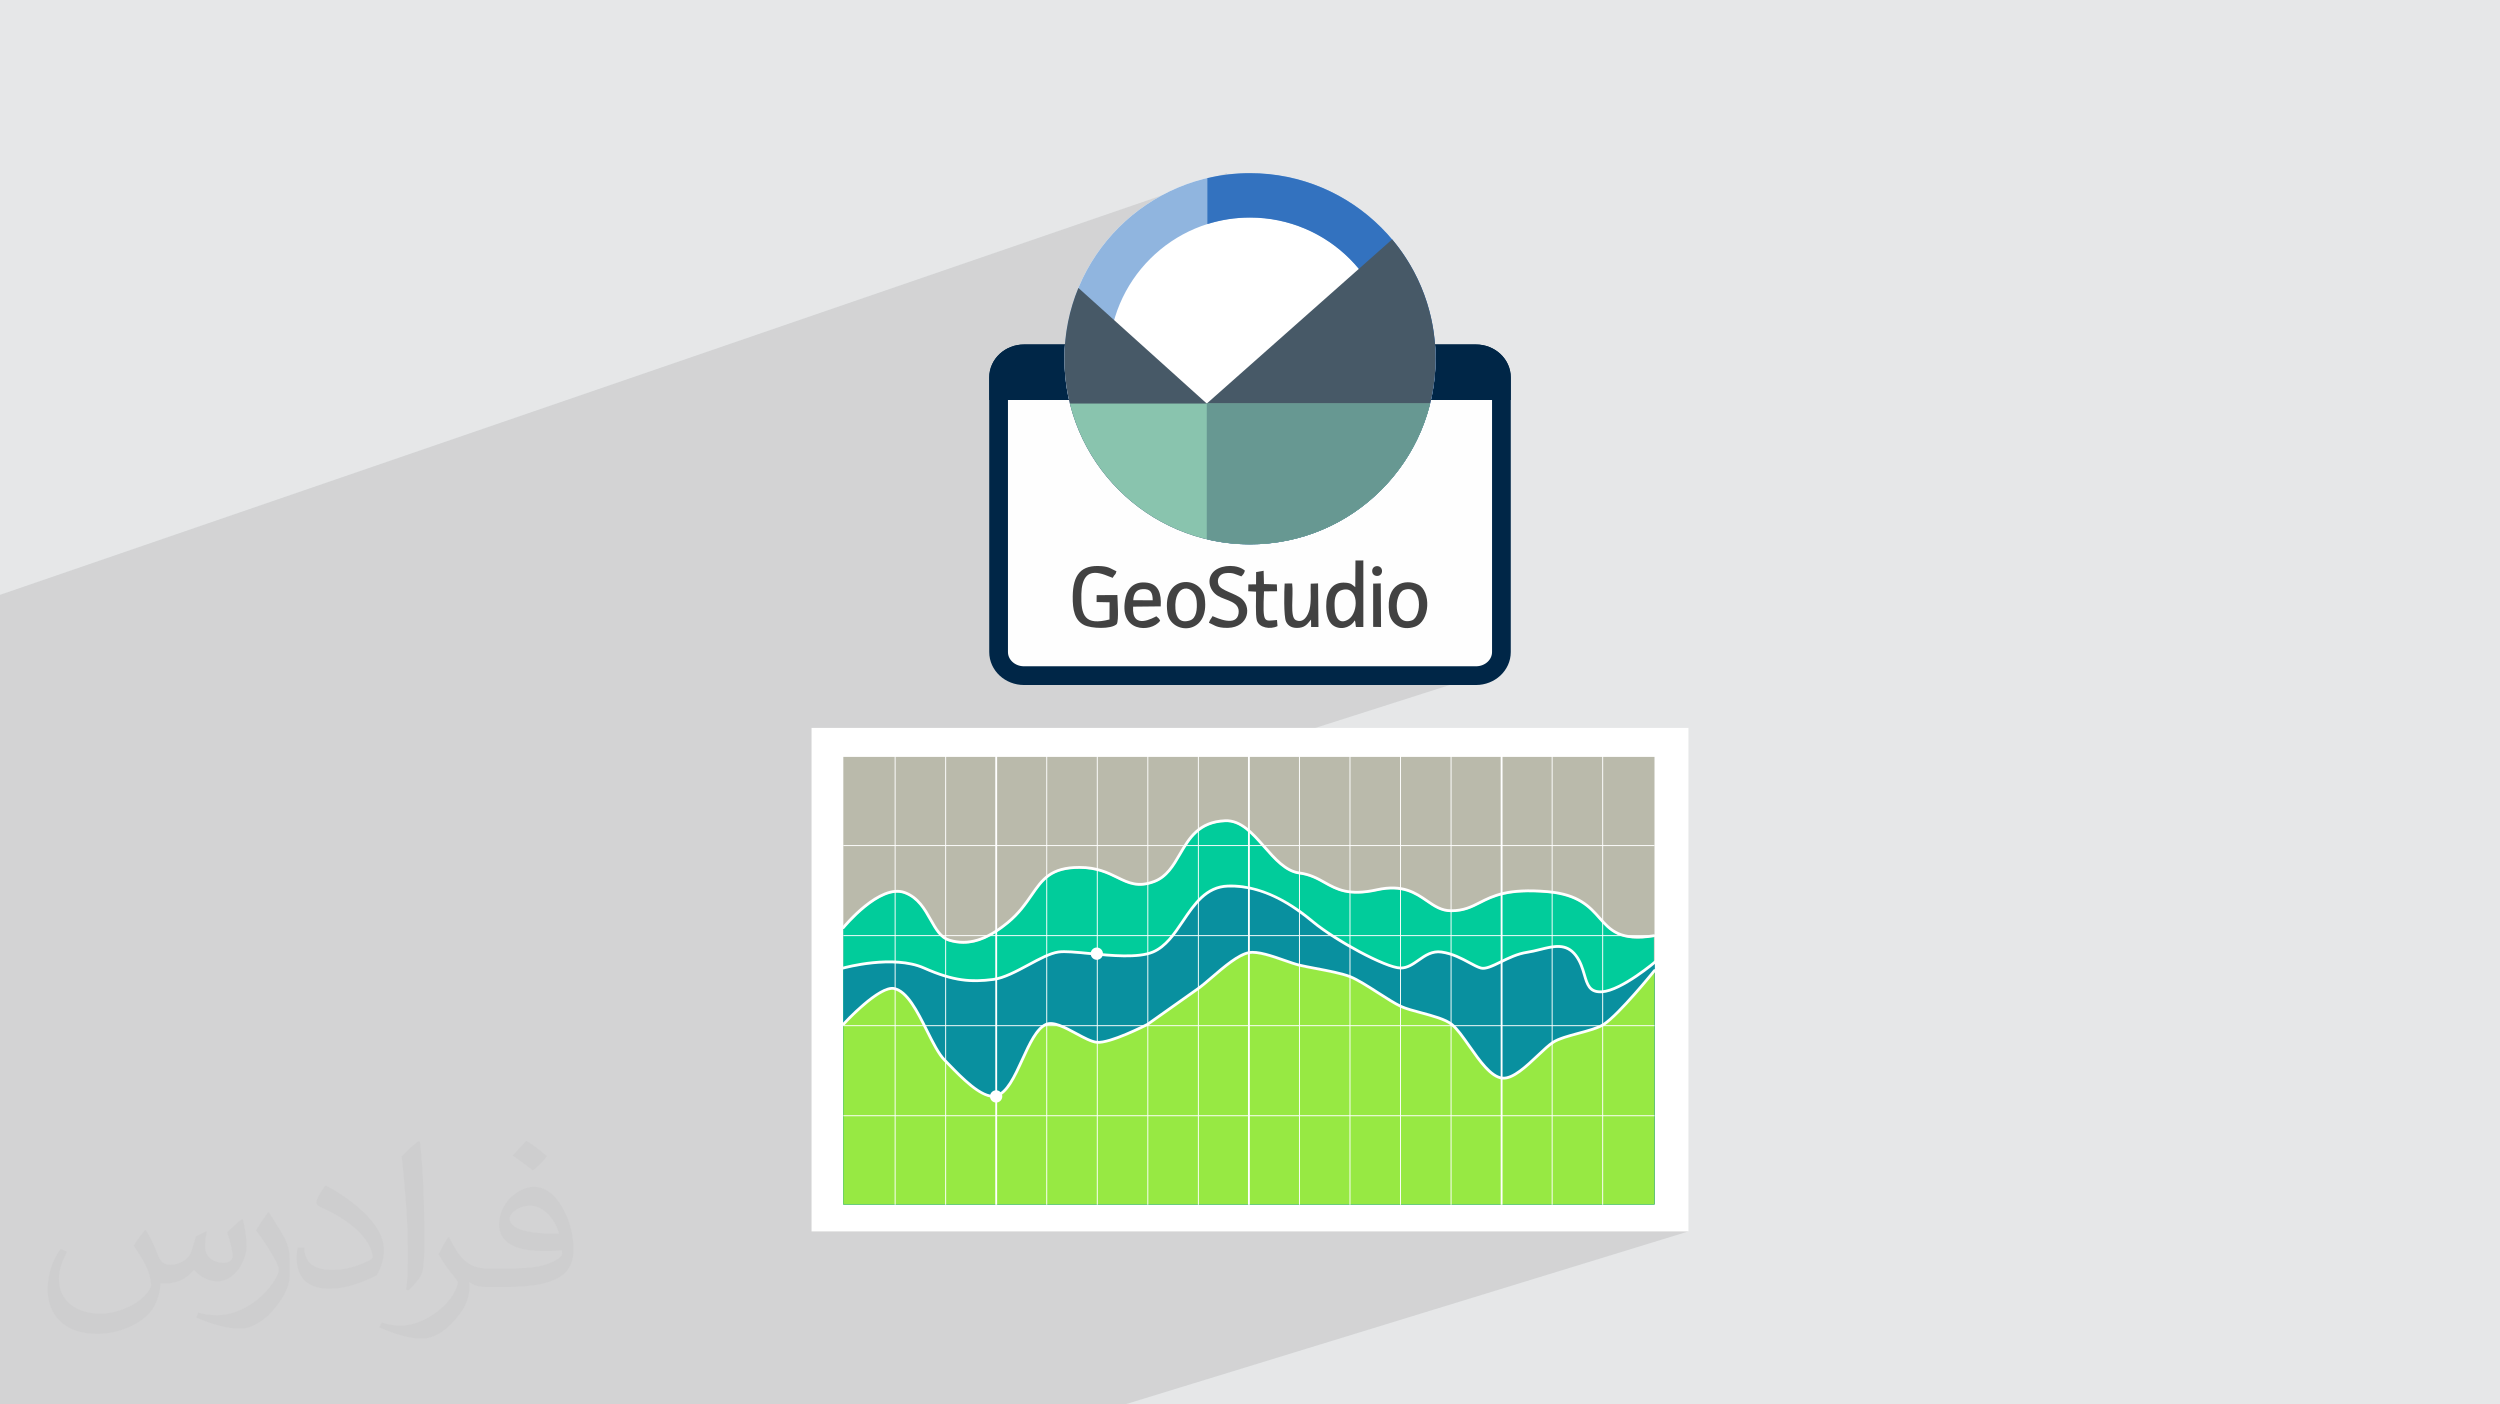 <?xml version="1.0" encoding="UTF-8"?>
<!DOCTYPE svg PUBLIC "-//W3C//DTD SVG 1.0//EN" "http://www.w3.org/TR/2001/REC-SVG-20010904/DTD/svg10.dtd">
<!-- Creator: CorelDRAW -->
<svg xmlns="http://www.w3.org/2000/svg" xml:space="preserve" width="94.192mm" height="52.917mm" version="1.0" style="shape-rendering:geometricPrecision; text-rendering:geometricPrecision; image-rendering:optimizeQuality; fill-rule:evenodd; clip-rule:evenodd"
viewBox="0 0 9404.92 5283.66"
 xmlns:xlink="http://www.w3.org/1999/xlink"
 xmlns:xodm="http://www.corel.com/coreldraw/odm/2003">
 <defs>
  <style type="text/css">
   <![CDATA[
    .str0 {stroke:#002647;stroke-width:70.45;stroke-miterlimit:22.926}
    .fil10 {fill:#002647}
    .fil13 {fill:#3372BF}
    .fil17 {fill:#424242}
    .fil14 {fill:#475967}
    .fil16 {fill:#679892}
    .fil15 {fill:#89C4AE}
    .fil12 {fill:#90B5DF}
    .fil9 {fill:#FEFEFE}
    .fil11 {fill:white}
    .fil3 {fill:white}
    .fil5 {fill:#01CC9B;fill-rule:nonzero}
    .fil6 {fill:#09909F;fill-rule:nonzero}
    .fil7 {fill:#97E943;fill-rule:nonzero}
    .fil4 {fill:#BABAAB;fill-rule:nonzero}
    .fil8 {fill:white;fill-rule:nonzero}
    .fil2 {fill:#373435;fill-opacity:0.031}
    .fil1 {fill:#2B2A29;fill-opacity:0.102}
    .fil0 {fill:#E6E7E8}
   ]]>
  </style>
 </defs>
 <g id="Layer_x0020_1">
  <polygon class="fil0" points="-0,0 9404.92,0 9404.92,5283.66 -0,5283.66 "/>
  <polygon class="fil1" points="6351.87,4632.5 4231.07,5283.66 -0,5283.66 -0,2237.71 4614.98,651.16 5599.57,2530.33 3650.91,3153.02 "/>
  <path class="fil2" d="M548.54 4627.69c17.95,27.21 29.6,53.36 40.96,82.43 8.45,16.91 12.93,48.09 52.57,48.09 11.61,0 28.28,-3.42 43.06,-11.61 16.63,-8.73 29.32,-21.94 35.94,-42l15.85 -53.36 38.57 -19.02 2.64 2.64c-5.27,20.09 -6.59,39.36 -6.59,54.43 0,44.63 38.57,61.56 69.22,61.56 17.95,0 34.09,-8.73 34.09,-25.11 0,-21.13 -8.98,-57.06 -20.62,-89.29 17.95,-17.95 35.94,-35.94 56.53,-50.47l3.17 1.6c8.98,38.04 14,75.56 14,100.66 0,24.57 -10.83,51.79 -19.81,69.49 -18.49,34.87 -51.25,62.62 -90.87,62.62 -30.1,0 -63.65,-15.07 -86.66,-43.06l-1.32 0c-21.66,26.96 -55.22,51.25 -108.86,51.25l-16.63 0c-2.64,35.41 -10.29,60.49 -21.94,82.95 -31.95,62.34 -126.81,106.47 -216.1,106.47 -124.17,0 -186.51,-71.59 -186.51,-166.96 0,-58.91 19.27,-113.6 48.88,-152.42l24.29 10.04c-18.49,35.41 -30.91,68.68 -30.91,101.45 0,89.29 72.66,131.83 156.4,131.83 77.68,0 173.83,-49.41 191.28,-106.72 -6.59,-62.62 -30.1,-91.93 -66.04,-148.99 10.83,-19.02 24.83,-38.04 42.28,-58.38l3.17 0 0 0 0 0 -0.02 -0.09zm1432.13 -336.04c26.15,16.39 51.79,35.66 76.87,57.85 -14,19.81 -31.45,37.79 -53.11,53.64 -25.11,-20.34 -50.19,-37.79 -75.84,-56.27 17.42,-19.55 34.62,-38.29 52.04,-55.22l0 0 0 0 0 0 0 0 0 0 0.03 0zm13.47 244.11c-42.28,0 -76.87,27.75 -76.87,48.34 0,44.13 84.53,57.85 185.72,57.31 -12.68,-51.79 -57.06,-105.68 -108.86,-105.68l0.01 0.03zm-94.86 236.19c54.96,0 103.04,-1.6 139.74,-10.83 40.96,-10.29 75.56,-30.91 75.56,-45.17 0,-3.7 0,-8.19 -1.32,-11.89 -22.98,2.11 -49.41,2.11 -72.38,2.11 -74.49,0 -131.55,-16.91 -154.02,-58.66 -5.55,-11.61 -9.51,-24.57 -9.51,-39.36 0,-40.43 17.42,-79.79 48.09,-107 25.61,-22.45 53.89,-36.44 82.67,-36.44 52.04,0 93.51,41.75 122.57,107.54 15.85,35.94 26.68,77.4 26.68,129.72 0,34.87 -9.51,64.19 -31.17,85.85 -40.43,39.11 -114.92,53.89 -229.04,53.89l-51.79 0 0 0 -13.47 0c-28.28,0 -48.62,-5.02 -64.72,-17.42l-2.64 0c0.79,6.59 1.32,12.93 1.32,19.02 0,25.61 -8.45,58.38 -25.61,84.53 -50.72,75.3 -105.68,108.04 -153.24,108.04 -48.09,0 -107,-18.49 -160.11,-42.54l9.51 -18.49c17.17,7.13 40.96,11.89 73.7,11.89 85.85,0 198.66,-82.43 212.66,-163 -3.17,-6.59 -8.98,-15.32 -17.17,-24.57 -25.11,-29.85 -40.96,-54.68 -55.75,-80.83 12.68,-25.11 24.29,-45.17 35.13,-63.4l4.49 -0.53c36.72,74.77 69.99,117.55 144.23,117.55l11.61 0 0 0 53.89 0 0 0 0 0 0 0 0 0 0 0 0.09 0.01zm-371.98 79c6.34,-34.34 6.87,-72.91 6.87,-108.86l0 -53.36c0,-99.6 -12.68,-244.36 -22.98,-338.68 17.95,-19.27 43.06,-42 62.87,-57.31l5.81 1.6c13.47,118.62 16.63,256 16.63,383.06 0,33.3 -1.32,65.79 -4.49,89.55 -1.85,30.1 -19.27,52.83 -56.53,87.7l-8.19 -3.7zm-382.8 -157.19c1.85,46.77 24.83,83.49 105.15,83.49 49.93,0 92.19,-12.93 138.96,-35.13 8.45,-3.7 12.93,-8.73 12.93,-12.93 0,-29.32 -22.45,-68.15 -60.23,-103.55 -36.72,-33.3 -85.34,-62.62 -130.76,-82.18 -15.6,-6.59 -20.62,-13.47 -20.62,-20.09 0,-13.47 17.95,-41.75 32.77,-62.09l5.02 -0.53c52.04,27.21 110.17,67.64 153.24,112.53 39.11,41.47 63.4,83.49 63.4,129.19 0,33.81 -10.29,65.51 -26.96,95.11 -57.06,28.79 -117.83,50.72 -178.06,50.72 -73.17,0 -123.1,-34.34 -123.1,-114.92 0,-8.73 0,-22.19 3.17,-39.64l25.11 0 0 0 0 0 0 0 0 0 0 0 -0.02 0zm-132.37 -132.9l45.45 73.45c16.63,27.21 32.23,56.81 32.23,103.55l0 59.7c0,48.34 -30.91,100.13 -80.83,151.38 -39.11,34.62 -73.7,49.41 -105.68,49.41 -47.55,0 -101.98,-14.79 -164.85,-41.75l7.13 -18.49c19.81,5.27 42.79,9.77 71.06,9.77 90.36,-0.53 182.8,-66.57 225.08,-147.15 5.02,-9.26 6.87,-17.95 6.87,-24.04 0,-9.26 -5.02,-19.55 -8.98,-28.79 -22.98,-43.31 -48.62,-82.95 -76.87,-119.68 14.79,-23.25 29.6,-45.7 45.7,-67.9l3.7 0.53 0 0 0 0 0 0 0 0 0 0 -0.02 0.01z"/>
  <g id="_1610363599504">
   <g>
    <rect class="fil3" x="3053.03" y="2738.4" width="3298.84" height="1894.09"/>
    <g>
     <rect class="fil4" x="3172.56" y="2847.4" width="3051.63" height="1683.83"/>
     <path class="fil5" d="M3172.56 3494.2c0,0 136.31,-166.86 231.07,-131.76 94.76,35.1 98.27,158.62 168.46,179.34 70.18,20.71 137.8,0.1 218.48,-66.04 118.89,-97.44 102.06,-208.06 270.52,-208.06 142.12,0 168.45,95.12 280.76,53.12 112.31,-41.99 95.68,-221.66 267.34,-228.68 112.57,-4.6 170.74,182.58 279.27,196.62 108.52,14.04 122.55,100.61 291.39,63.17 160.61,-35.61 186.81,78.84 279,78.84 121.16,0 117.22,-92.88 362.89,-71.82 245.67,21.06 157.93,205.27 400.09,165.81l0 1006.5 -3049.27 0 0 -1037.04z"/>
     <path class="fil6" d="M3172.56 3646.22c0,0 186.62,-51.97 303.61,0 116.98,51.97 183.81,52.7 260.37,42.98 76.55,-9.74 179.51,-93.65 245.01,-103.16 65.51,-9.52 267.26,37.16 355.64,0 112.3,-47.23 137.91,-243.49 282.36,-248.16 144.45,-4.68 263.85,87.97 321.28,135.7 81.23,67.5 272.07,172.14 327.89,172.64 55.83,0.5 88.59,-69.38 154.1,-60.18 65.51,9.21 113.51,50.32 148,60.18 34.5,9.86 101.38,-48.29 173.24,-58.99 71.84,-10.7 137.35,-49.99 184.14,11.76 46.8,61.77 23.39,141.33 98.27,136.64 74.88,-4.68 198.88,-116.99 198.88,-116.99l0 912.6 -3052.79 0 0 -885.02z"/>
     <path class="fil7" d="M6224.19 4531.23l-3051.63 0 0 -675.46c0,0 133.48,-145.7 190.73,-134.27 80.98,16.17 132.33,210.4 190.73,268.53 41.29,41.11 133.47,145.7 190.72,134.27 80.98,-16.17 115.03,-235.67 190.73,-268.53 46.36,-20.12 140.42,61.96 190.72,67.13 50.31,5.17 190.73,-67.13 190.73,-67.13 0,0 143.04,-100.71 190.72,-134.27 47.69,-33.56 133.34,-123.5 190.73,-134.27 48.11,-9.04 142.45,35.64 190.09,46.87 47.42,11.19 144.79,25.03 190.12,42.84 51.71,20.31 141.55,88.41 191.97,111.7 45.88,21.2 151.31,35.59 190.73,67.13 54.18,43.35 121.57,194.52 190.72,201.4 58.11,5.78 141.8,-102.53 190.73,-134.27 42.39,-27.49 148.36,-39.65 190.73,-67.13 58.24,-37.77 190.73,-201.4 190.73,-201.4l-0.02 876.85z"/>
     <rect class="fil8" x="3172.56" y="4195.62" width="3051.63" height="3.51"/>
     <rect class="fil8" x="3172.56" y="3856.85" width="3051.63" height="3.51"/>
     <rect class="fil8" x="3172.56" y="3518.07" width="3051.63" height="3.51"/>
     <rect class="fil8" x="3172.56" y="3179.3" width="3051.63" height="3.51"/>
     <rect class="fil8" x="3365.67" y="2838.52" width="3.51" height="1693.87"/>
     <rect class="fil8" x="3555.79" y="2838.52" width="3.51" height="1693.87"/>
     <rect class="fil8" x="3744.17" y="2838.52" width="7.02" height="1693.87"/>
     <rect class="fil8" x="3936.05" y="2838.52" width="3.51" height="1693.87"/>
     <rect class="fil8" x="4126.18" y="2838.52" width="3.51" height="1693.87"/>
     <rect class="fil8" x="4316.32" y="2838.52" width="3.51" height="1693.87"/>
     <rect class="fil8" x="4506.45" y="2838.52" width="3.51" height="1693.87"/>
     <rect class="fil8" x="4694.82" y="2838.52" width="7.02" height="1693.87"/>
     <rect class="fil8" x="4886.71" y="2838.52" width="3.51" height="1693.87"/>
     <rect class="fil8" x="5076.84" y="2838.52" width="3.51" height="1693.87"/>
     <rect class="fil8" x="5266.97" y="2838.52" width="3.51" height="1693.87"/>
     <rect class="fil8" x="5457.1" y="2838.52" width="3.51" height="1693.87"/>
     <rect class="fil8" x="5645.48" y="2838.52" width="7.02" height="1693.87"/>
     <rect class="fil8" x="5837.36" y="2838.52" width="3.51" height="1693.87"/>
     <rect class="fil8" x="6027.49" y="2838.52" width="3.51" height="1693.87"/>
     <path class="fil8" d="M3735.85 4129.43c-52.55,0.01 -124.39,-74.22 -168.39,-119.67 -6.38,-6.59 -12.16,-12.56 -17.18,-17.59 -23.25,-23.24 -44.92,-66.62 -67.88,-112.54 -34.27,-68.57 -73.11,-146.29 -120.16,-155.72 -44.61,-8.93 -149.24,93.15 -185.81,133.24 -1.97,2.16 -5.29,2.3 -7.44,0.34 -2.16,-1.95 -2.31,-5.28 -0.35,-7.44 5.53,-6.06 136.25,-148.37 195.65,-136.46 52.09,10.44 90.43,87.15 127.51,161.34 22.57,45.14 43.86,87.78 65.91,109.81 5.06,5.06 10.87,11.06 17.3,17.7 45.33,46.84 121.23,125.19 168.66,115.7 39.81,-7.99 69.22,-72.29 97.66,-134.49 27.84,-60.88 54.13,-118.37 91.99,-134.89 29.69,-12.93 74.33,11.21 117.52,34.59 28.91,15.64 56.22,30.4 75.85,32.43 46.93,4.93 179.97,-62.86 187.46,-66.7l190.42 -134.66c14.23,-10.06 32.35,-25.62 51.53,-42.12 46.81,-40.22 99.87,-85.8 141.26,-93.61 34.43,-6.5 89.01,12.62 137.12,29.48 20.83,7.29 40.49,14.18 55.15,17.65 15.52,3.67 36.77,7.71 59.27,11.97 47.22,8.95 100.73,19.1 131.58,31.27 28.62,11.28 68.33,36.77 106.73,61.43 32.33,20.77 62.86,40.37 85.52,50.87 17.7,8.22 44.86,15.5 73.62,23.2 45.95,12.31 93.47,25.03 118.19,44.9 21.04,16.9 43.56,49.06 67.41,83.08 37.45,53.44 79.9,114 120.54,118.06 36.91,3.63 88.12,-45 129.43,-84.09 21.32,-20.18 41.47,-39.23 57.9,-49.93 21.89,-14.25 60,-24.48 96.86,-34.38 36.08,-9.69 73.37,-19.7 93.86,-33.04 56.87,-37.04 188.19,-199.54 189.49,-201.19 1.84,-2.27 5.15,-2.61 7.41,-0.79 2.26,1.83 2.62,5.14 0.79,7.41 -5.42,6.73 -133.68,165.44 -191.95,203.39 -21.89,14.25 -60.01,24.48 -96.87,34.38 -36.08,9.68 -73.37,19.69 -93.85,33.04 -15.64,10.17 -35.45,28.92 -56.41,48.77 -45.11,42.69 -96.33,91.15 -137.71,86.92 -45.45,-4.54 -87.48,-64.51 -128.12,-122.49 -23.4,-33.41 -45.51,-64.95 -65.38,-80.92 -23,-18.48 -71.51,-31.47 -114.33,-42.95 -29.21,-7.82 -56.79,-15.21 -75.32,-23.8 -23.3,-10.81 -54.14,-30.61 -86.78,-51.57 -37.97,-24.38 -77.24,-49.59 -104.9,-60.51 -29.93,-11.8 -82.91,-21.85 -129.67,-30.71 -22.63,-4.29 -43.98,-8.34 -59.74,-12.07 -15.2,-3.6 -35.12,-10.57 -56.2,-17.96 -44.57,-15.61 -100.01,-35 -131.7,-29.07 -38.62,7.28 -92.81,53.84 -136.34,91.25 -19.38,16.65 -37.67,32.38 -52.31,42.73l-190.73 134.87c-0.2,0.14 -0.41,0.26 -0.62,0.38 -5.8,3 -142.36,73.24 -193.69,67.99 -21.72,-2.24 -49.91,-17.49 -79.78,-33.64 -39.06,-21.13 -83.35,-45.1 -108.31,-34.2 -34.18,14.91 -60.85,73.22 -86.64,129.62 -29.54,64.58 -60.08,131.39 -105.16,140.43 -3.18,0.65 -6.49,0.96 -9.89,0.96z"/>
     <path class="fil8" d="M3624.2 3550.27c-17.85,0 -35.63,-2.7 -53.61,-8 -34.97,-10.32 -53.99,-44.04 -74.15,-79.74 -22.69,-40.18 -46.14,-81.74 -94.65,-99.7 -90.18,-33.35 -223.82,128.52 -225.17,130.15 -1.84,2.25 -5.16,2.59 -7.41,0.74 -2.25,-1.84 -2.58,-5.15 -0.74,-7.4 5.66,-6.94 139.77,-169.38 236.97,-133.37 52.12,19.3 77.65,64.51 100.17,104.4 19.9,35.26 37.08,65.7 67.97,74.82 68.28,20.14 134.18,0.09 213.66,-65.06 41.79,-34.25 66.82,-70.49 88.91,-102.48 41.2,-59.65 73.74,-106.76 184.95,-106.76 66.41,0 107.78,20.27 144.27,38.15 42.45,20.81 75.98,37.23 134.66,15.3 45.4,-16.97 69.04,-57.53 94.06,-100.48 35.62,-61.13 72.45,-124.34 174.92,-128.53 61.38,-2.52 107.19,49.61 151.37,100.03 38.88,44.34 79.08,90.2 128.78,96.63 41.51,5.37 69.66,21.16 96.88,36.43 45.69,25.63 88.85,49.85 192.7,26.81 99.05,-21.94 148.4,12.06 191.93,42.06 28.56,19.67 53.22,36.66 88.2,36.66 46.45,0 73.79,-13.9 105.44,-30 50.38,-25.63 107.46,-54.69 257.91,-41.79 118.82,10.18 161.43,58.3 199.01,100.77 40.54,45.79 75.56,85.33 199.79,65.08 2.91,-0.47 5.58,1.49 6.04,4.35 0.47,2.88 -1.48,5.57 -4.34,6.04 -130.01,21.19 -168.53,-22.39 -209.36,-68.5 -36.29,-40.99 -77.4,-87.44 -192.03,-97.26 -147.44,-12.63 -203.09,15.7 -252.23,40.69 -31.49,16.03 -61.25,31.16 -110.21,31.16 -38.25,0 -65.41,-18.71 -94.17,-38.53 -41.78,-28.78 -89.13,-61.41 -183.68,-40.44 -107.78,23.89 -154.73,-2.44 -200.14,-27.91 -26.34,-14.8 -53.59,-30.07 -93.09,-35.19 -53.63,-6.93 -95.17,-54.31 -135.33,-100.13 -44.52,-50.79 -86.66,-98.76 -143.03,-96.44 -96.69,3.95 -132.05,64.63 -166.25,123.31 -24.84,42.65 -50.54,86.75 -99.47,105.04 -62.92,23.52 -100.02,5.34 -142.97,-15.71 -35.47,-17.39 -75.67,-37.08 -139.64,-37.08 -105.68,0 -135.3,42.88 -176.27,102.22 -22.49,32.56 -47.98,69.45 -90.89,104.64 -61.89,50.69 -116.11,75 -169.73,75z"/>
     <path class="fil8" d="M6020.26 3736.54c-44.93,0 -54.23,-31.67 -64.91,-68.09 -6.62,-22.56 -14.13,-48.13 -31.33,-70.83 -33.54,-44.27 -77.58,-33.31 -128.56,-20.61 -16.36,4.07 -33.25,8.29 -50.62,10.87 -34.3,5.11 -67.62,21.37 -97.01,35.72 -31.58,15.42 -58.87,28.71 -78.44,23.12 -13.2,-3.77 -27.78,-11.65 -44.65,-20.78 -27.66,-14.95 -62.09,-33.56 -102.63,-39.25 -33.42,-4.72 -58.44,12.91 -82.65,29.94 -21.19,14.89 -43.1,30.28 -70.11,30.28 -0.21,0 -0.42,0 -0.64,0 -57.18,-0.51 -249.13,-105.64 -331.21,-173.86 -71.98,-59.83 -183.17,-138.88 -317.76,-134.5 -79.63,2.59 -123.03,67 -165.01,129.29 -32.32,47.95 -65.72,97.54 -115.49,118.46 -56.84,23.9 -159.42,13.88 -241.83,5.84 -49.07,-4.79 -91.42,-8.93 -115.09,-5.49 -30.18,4.39 -69,25.28 -110.08,47.4 -46.14,24.84 -93.86,50.54 -135.03,55.77 -83.46,10.6 -150.12,6.83 -263.17,-43.38 -113.9,-50.61 -298.21,-0.27 -300.05,0.26 -2.81,0.76 -5.71,-0.87 -6.49,-3.66 -0.78,-2.8 0.86,-5.7 3.66,-6.48 7.7,-2.15 189.77,-51.88 307.15,0.26 110.78,49.22 175.98,52.93 257.56,42.57 39.23,-4.99 86.07,-30.2 131.37,-54.6 41.93,-22.57 81.53,-43.89 113.55,-48.55 24.93,-3.63 67.88,0.57 117.62,5.42 81.25,7.93 182.34,17.79 236.74,-5.07 46.86,-19.7 77.92,-65.81 110.82,-114.64 43.45,-64.49 88.41,-131.18 173.41,-133.94 153.85,-5.01 282.59,101.83 324.83,136.92 79.07,65.72 270.27,170.94 324.56,171.42 0.18,0 0.37,0 0.55,0 23.68,0 43.29,-13.78 64.05,-28.38 25.89,-18.2 52.68,-37.01 90.18,-31.75 42.43,5.96 77.77,25.07 106.18,40.42 16.34,8.84 30.44,16.46 42.55,19.91 15.76,4.51 41.3,-8 70.92,-22.47 30.08,-14.67 64.17,-31.31 100.09,-36.66 16.86,-2.52 33.51,-6.66 49.61,-10.67 52.33,-13.03 101.76,-25.35 139.5,24.46 18.37,24.25 26.17,50.81 33.05,74.24 11.13,37.92 18.48,63.03 60.7,60.32 72.28,-4.51 201.5,-114.62 202.8,-115.72 2.21,-1.88 5.52,-1.63 7.43,0.57 1.89,2.21 1.64,5.53 -0.57,7.43 -5.41,4.63 -133.24,113.51 -208.99,118.24 -2.27,0.17 -4.45,0.24 -6.56,0.24z"/>
     <path class="fil8" d="M4149.31 3587.64c0,-12.75 -10.38,-23.13 -23.12,-23.13 -12.75,0 -23.12,10.38 -23.12,23.13 0,12.74 10.38,23.12 23.12,23.12 12.75,0 23.12,-10.36 23.12,-23.12z"/>
     <path class="fil8" d="M3770.56 4124.7c0,-12.75 -10.37,-23.12 -23.12,-23.12 -12.74,0 -23.12,10.37 -23.12,23.12 0,12.75 10.37,23.12 23.12,23.12 12.76,0 23.12,-10.37 23.12,-23.12z"/>
    </g>
   </g>
   <g id="_1484305145728">
    <path class="fil9 str0" d="M3852.25 1331.15l1700.43 0c52.77,0 95.57,39.72 95.57,88.7l0 1033.19c0,48.98 -42.8,88.7 -95.57,88.7l-1700.43 0.01c-52.77,-0.01 -95.57,-39.73 -95.57,-88.71l-0.01 -1033.19c0.01,-48.98 42.81,-88.7 95.58,-88.7z"/>
    <path class="fil10 str0" d="M3852.25 1331.16l1700.43 0c52.56,0 95.57,39.91 95.57,88.7l0 49.79 -1891.56 0 0 -49.79c0,-48.79 42.99,-88.7 95.57,-88.7z"/>
    <circle class="fil11" cx="4702.46" cy="1349.4" r="698.23"/>
    <path class="fil12" d="M4702.46 651.16c385.62,0 698.23,312.61 698.23,698.23 0,385.63 -312.62,698.22 -698.23,698.22 -385.63,0 -698.23,-312.6 -698.23,-698.22 0,-385.63 312.61,-698.23 698.23,-698.23zm0 167.02c293.38,0 531.21,237.83 531.21,531.22 0,293.38 -237.83,531.21 -531.21,531.21 -293.39,0 -531.22,-237.83 -531.22,-531.21 0,-293.39 237.83,-531.22 531.22,-531.22z"/>
    <path class="fil13" d="M4702.24 651.46c385.62,0 698.22,312.61 698.22,698.23 0,385.63 -312.61,698.23 -698.22,698.23 -55.09,0 -108.67,-6.4 -160.07,-18.46l0 -173.12c50.51,15.95 104.28,24.56 160.07,24.56 293.38,0 531.2,-237.83 531.2,-531.22 0,-293.39 -237.82,-531.22 -531.2,-531.22 -55.79,0 -109.55,8.63 -160.07,24.56l0 -173.12c51.4,-12.05 104.98,-18.46 160.07,-18.46z"/>
    <path class="fil14" d="M5237.2 900.47c102.01,121.38 163.49,277.97 163.49,448.94 0,385.62 -312.62,698.22 -698.23,698.22 -385.63,0 -698.23,-312.61 -698.23,-698.22 0,-94.3 18.73,-184.21 52.61,-266.28l483.02 435 697.34 -617.66z"/>
    <path class="fil15" d="M4024.81 1518.13l1355.31 0c-75.47,304.1 -350.21,529.5 -677.64,529.5 -327.44,0 -602.2,-225.4 -677.66,-529.5l0 0z"/>
    <path class="fil16" d="M4539.86 1518.13l840.26 0c-75.48,304.1 -350.22,529.5 -677.65,529.5 -55.99,0 -110.43,-6.6 -162.6,-19.05l0 -510.45z"/>
    <path class="fil17" d="M4173.82 2330.47c-92.68,23.54 -107.95,-13.31 -105.81,-96.33 3.14,-121.76 89.77,-69.15 117.9,-60.26 8.94,-16.9 9.78,-7.85 14.12,-24.74 -18.88,-8.22 -26.37,-16.8 -55.15,-19.22 -78.64,-6.62 -108.51,32.48 -109.33,114.45 -0.5,49.62 7.01,88.93 42.76,106.96 26.12,13.19 101.91,16.85 122.92,-3.64 8.45,-15.32 2.76,-84.54 2.24,-109.21l-77.91 0.45 -0.2 25.92 48.85 1.01 -0.38 64.63z"/>
    <path class="fil17" d="M5047.55 2219.93c64.5,-19.95 65.84,85.54 24.64,110.46 -34.35,20.76 -49.06,-8.51 -50.96,-39.25 -1.88,-30.34 -1.67,-62.56 26.32,-71.21zm50.95 -11.05c-12.12,-8.95 -13.4,-14.57 -34.74,-16.67 -54.34,-5.34 -75.29,36.13 -74.61,89.21 0.44,35.79 9.91,64.54 32.69,75.47 32.03,15.35 64.36,-2.71 74.33,-23.03 0.54,0.84 0.98,2 1.23,2.73 0.25,0.73 0.85,1.86 1.12,2.78l2.34 19.34 27.96 0.11 0.02 -250.52 -29.65 0.12 -0.69 100.47z"/>
    <path class="fil17" d="M4669.86 2168.4c7.55,-7.95 9.96,-9.8 13.35,-21.64 -27.39,-24.03 -83.2,-22.86 -112.04,-1.1 -34.49,26.01 -23.77,75.55 10.56,96.02 30.61,18.25 84.22,20.94 77.7,66.11 -7.47,51.7 -81.79,16.79 -98.06,10.05 -5.58,12.07 -9.09,10.86 -13.32,25.17 19.53,8.05 25.63,16.01 54.42,18.6 91.24,8.21 108.64,-71.74 70.76,-107.22 -24.3,-22.77 -81.92,-32.07 -89.45,-55.42 -7.44,-23.03 5.56,-39.85 25.55,-42.6 28.46,-3.91 38.97,4.46 60.53,12z"/>
    <path class="fil17" d="M4263.21 2257.87c1.76,-24.86 10.58,-40.58 36.43,-41.68 29.82,-1.27 36.47,14.01 36.87,42.06l-73.31 -0.38zm86.94 60.57c-8.03,3.45 -93.46,55.52 -87.41,-36.18l103.87 -1.13c2.86,-47.94 -7.87,-83.11 -51.18,-89.09 -45.46,-6.28 -72.27,18.03 -80.63,54.25 -30.83,133.51 95.77,135.42 129.66,88.93 -5.01,-10.88 -6.05,-8.42 -14.32,-16.78z"/>
    <path class="fil17" d="M5281.7 2219.36c70.99,-24.32 67.97,102.05 29.49,114.59 -72.36,23.58 -67.67,-101.51 -29.49,-114.59zm-55.44 85.58c5.72,42.12 45.39,69.93 95.67,53.02 59.66,-20.07 62.19,-135.33 12.54,-158.95 -47.06,-22.4 -123.35,-5.61 -108.21,105.93z"/>
    <path class="fil17" d="M4421.89 2291.48c-7.13,-100.96 74.11,-94.76 79.85,-30.44 2.66,29.9 -0.36,64.87 -25.15,72.92 -37.23,12.09 -52.45,-10.62 -54.7,-42.48zm-30.16 13.45c11.9,84.77 161.94,87.33 140.13,-56.89 -12.44,-82.21 -160.79,-90.09 -140.13,56.89z"/>
    <path class="fil17" d="M4832.8 2195.22c-1.83,28.08 -3.91,123.32 5.28,143.29 8.27,17.98 25.59,26.03 49.99,23.19 24.97,-2.9 32.22,-17.66 44,-30.8l0.29 27.73 27.61 0.24 -1.42 -164.18 -27.69 1.19c-1.37,31.8 2.91,66.47 -4.42,96.63 -5.6,23.04 -22.51,53.74 -51.75,40.32 -23.43,-11.69 -7.75,-90.68 -13.66,-137.98l-28.24 0.37z"/>
    <path class="fil17" d="M4695.88 2224.15l29.34 1.74c0.72,25.6 -3.04,87.43 3.06,108.11 8.23,28 51.12,35.01 77.63,21.38l-1.9 -23.03c-49.66,3.46 -54.05,17.75 -48.85,-107.74l49.22 -0.43 -0.94 -25.71 -48.45 -1.37 -1.25 -49.85 -28.27 4.8 -0.28 46.14 -28.9 0.31 -0.42 25.65z"/>
    <polygon class="fil17" points="5165.79,2358.3 5195.48,2358.77 5194.29,2194.73 5165.76,2195.61 "/>
    <circle class="fil17" cx="5180.62" cy="2148.21" r="18.52"/>
   </g>
  </g>
 </g>
</svg>
